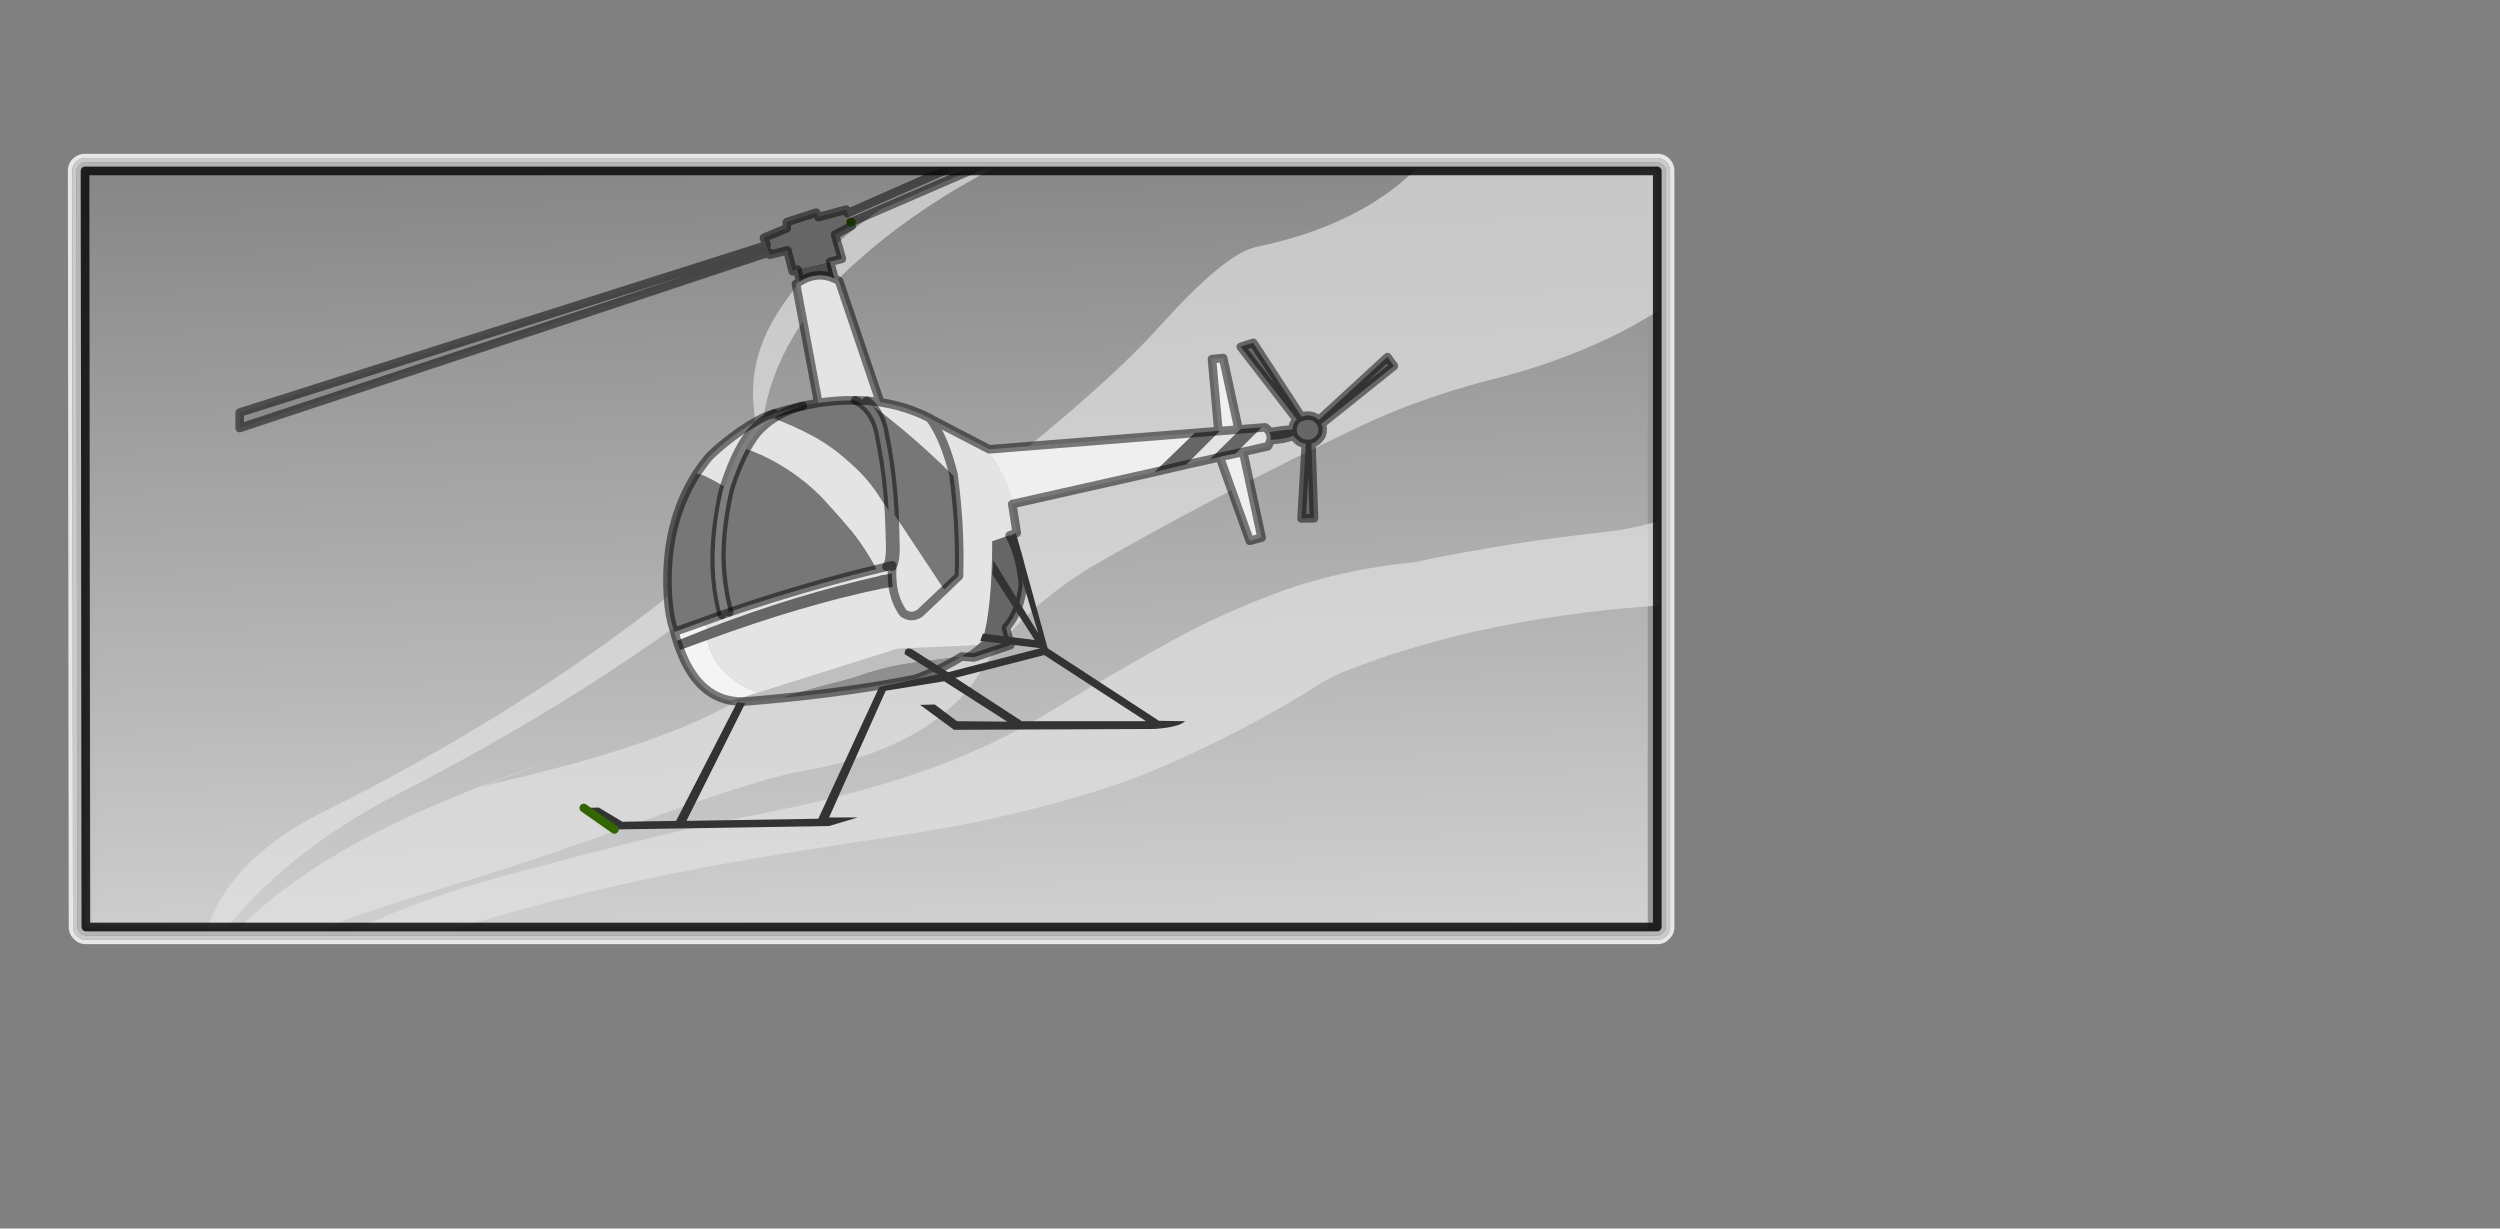 
<svg xmlns="http://www.w3.org/2000/svg" version="1.1" xmlns:xlink="http://www.w3.org/1999/xlink" preserveAspectRatio="none" x="0px" y="0px" width="291px" height="143px" viewBox="0 0 291 143">
<rect x="0" y="0" width="291" height="143" fill="#808080" stroke="none"/>
<defs>
<linearGradient id="Gradient_1" gradientUnits="userSpaceOnUse" x1="91.513" y1="89.95" x2="89.087" y2="-1.25" spreadMethod="pad">
<stop  offset="0%" stop-color="#D1D1D1"/>

<stop  offset="100%" stop-color="#878787"/>
</linearGradient>

<linearGradient id="Gradient_2" gradientUnits="userSpaceOnUse" x1="0" y1="0" x2="0" y2="0" spreadMethod="pad">
<stop  offset="0%" stop-color="#656565"/>

<stop  offset="41.961%" stop-color="#CACACA"/>

<stop  offset="66.275%" stop-color="#BABABA"/>

<stop  offset="100%" stop-color="#8A8A8A"/>
</linearGradient>

<linearGradient id="Gradient_3" gradientUnits="userSpaceOnUse" x1="82.225" y1="53.438" x2="67.175" y2="29.263" spreadMethod="pad">
<stop  offset="0%" stop-color="#5B93C8"/>

<stop  offset="41.961%" stop-color="#D2E3F0"/>

<stop  offset="66.275%" stop-color="#CFDCE4"/>

<stop  offset="100%" stop-color="#A6B1BD"/>
</linearGradient>

<linearGradient id="Gradient_4" gradientUnits="userSpaceOnUse" x1="112.575" y1="41.688" x2="77.725" y2="34.112" spreadMethod="pad">
<stop  offset="0%" stop-color="#326198"/>

<stop  offset="41.961%" stop-color="#B3CDE6"/>

<stop  offset="66.275%" stop-color="#A9BDCF"/>

<stop  offset="100%" stop-color="#7A8C9E"/>
</linearGradient>

<linearGradient id="Gradient_5" gradientUnits="userSpaceOnUse" x1="-977.7" y1="-17.8" x2="882.2" y2="-17.8" spreadMethod="pad">
<stop  offset="0%" stop-color="#5B93C8"/>

<stop  offset="41.961%" stop-color="#D2E3F0"/>

<stop  offset="66.275%" stop-color="#CFDCE4"/>

<stop  offset="100%" stop-color="#A6B1BD"/>
</linearGradient>

<g id="Layer7_0_FILL">
<path fill="#E7E7E7" stroke="none" d="
M 184.4 -1.45
Q 183.834 -2.006 183 -2
L 0 -2
Q -0.834 -1.995 -1.45 -1.4 -2.007 -0.818 -2 0
L -1.9 88
Q -1.892 88.833 -1.3 89.4 -0.717 90.005 0.1 90
L 183 90
Q 183.834 90.005 184.4 89.4 185.005 88.834 185 88
L 185 0
Q 185.005 -0.834 184.4 -1.45
M 183 -1.5
Q 183.616 -1.495 184.05 -1.05 184.495 -0.616 184.5 0
L 184.5 88
Q 184.495 88.616 184.05 89.05 183.616 89.495 183 89.5
L 0.1 89.5
Q -0.513 89.495 -0.95 89.05 -1.394 88.615 -1.4 88
L -1.5 0
Q -1.496 -0.614 -1.05 -1.05 -0.616 -1.496 0 -1.5
L 183 -1.5 Z"/>

<path fill="#CACACA" stroke="none" d="
M 184.05 -1.05
Q 183.616 -1.495 183 -1.5
L 0 -1.5
Q -0.616 -1.496 -1.05 -1.05 -1.496 -0.614 -1.5 0
L -1.4 88
Q -1.394 88.615 -0.95 89.05 -0.513 89.495 0.1 89.5
L 183 89.5
Q 183.616 89.495 184.05 89.05 184.495 88.616 184.5 88
L 184.5 0
Q 184.495 -0.616 184.05 -1.05
M 183 -1
Q 183.411 -0.997 183.7 -0.7 183.997 -0.411 184 0
L 184 88
Q 183.997 88.411 183.7 88.7 183.411 88.996 183 89
L 0.1 89
Q -0.309 88.996 -0.6 88.7 -0.896 88.41 -0.9 88
L -1 0
Q -0.998 -0.409 -0.7 -0.7 -0.411 -0.997 0 -1
L 183 -1 Z"/>

<path fill="#B5B5B5" stroke="none" d="
M 183.7 -0.7
Q 183.411 -0.997 183 -1
L 0 -1
Q -0.411 -0.997 -0.7 -0.7 -0.998 -0.409 -1 0
L -0.9 88
Q -0.896 88.41 -0.6 88.7 -0.309 88.996 0.1 89
L 183 89
Q 183.411 88.996 183.7 88.7 183.997 88.411 184 88
L 184 0
Q 183.997 -0.411 183.7 -0.7
M 183 -0.5
Q 183.205 -0.498 183.35 -0.35 183.498 -0.205 183.5 0
L 183.5 88
Q 183.498 88.205 183.35 88.35 183.205 88.498 183 88.5
L 0.1 88.5
Q -0.104 88.498 -0.25 88.35 -0.398 88.205 -0.4 88
L -0.5 0
Q -0.499 -0.204 -0.35 -0.35 -0.205 -0.499 0 -0.5
L 183 -0.5 Z"/>

<path fill="#959595" stroke="none" d="
M 183.35 -0.35
Q 183.205 -0.498 183 -0.5
L 0 -0.5
Q -0.205 -0.499 -0.35 -0.35 -0.499 -0.204 -0.5 0
L -0.4 88
Q -0.398 88.205 -0.25 88.35 -0.104 88.498 0.1 88.5
L 183 88.5
Q 183.205 88.498 183.35 88.35 183.498 88.205 183.5 88
L 183.5 0
Q 183.498 -0.205 183.35 -0.35 Z"/>
</g>

<g id="Mask_6_MASK_0_FILL">
<path fill="#FFFFFF" stroke="none" d="
M 183 88
L 183 0 0 0 0.1 88 183 88 Z"/>
</g>

<g id="Layer6_0_FILL">
<path fill="url(#Gradient_1)" stroke="none" d="
M 181.9 -1.6
L -1.35 -1.6 -1.35 90.25 181.9 90.25 181.9 -1.6 Z"/>
</g>

<g id="Layer5_0_FILL">
<path fill="#E1E1E1" fill-opacity="0.502" stroke="none" d="
M 81.25 91.6
L 82.55 91.5 81.5 90.95
Q 81.386 91.273 81.25 91.6 Z"/>

<path fill="#E1E1E1" fill-opacity="0.702" stroke="none" d="
M 190.6 38.9
Q 190.213 38.849 189.8 38.85 189.463 38.799 189.1 38.8 188.887 38.851 188.65 38.85 186.512 39.574 184.35 40.35 180.837 41.603 176.7 42.05 165.396 43.278 154.7 45.55 148.982 46.094 143.65 47.55 141.671 48.072 139.75 48.75 132.548 51.305 126.2 54.85 119.173 58.746 112.45 62.85 103.251 68.483 91.4 71.8 85.514 73.483 79.25 74.7 70.898 76.342 62.85 78.35 55.462 80.247 48.05 82.25 37.888 85.045 29.4 89.3 29.429 89.425 29.35 89.5 29.35 89.625 29.35 89.7 29.35 89.787 29.35 89.9 29.531 90.101 29.75 90.2 29.501 90.304 29.25 90.4 29.25 90.461 29.25 90.55 29.25 90.675 29.25 90.75 29.259 90.824 29.35 90.9 29.679 91.396 30.5 91.45 32.307 90.977 33.95 90.4 35.754 90.724 36.9 89.85 37.72 89.791 38.35 89.55 39.279 89.364 40.1 89.05 46.505 87.122 53.05 85.35 63.179 82.698 73.75 80.75 84.284 78.906 94.85 77.35 100.536 76.507 105.95 75.3 110.882 74.206 115.65 72.8 121.886 71.027 127.3 68.5 136.175 64.518 143.9 59.6 144.964 58.947 146.25 58.4 153.582 55.465 161.85 53.6 172.134 51.305 183.05 50.6 183.461 50.628 183.6 50.45 184.526 49.69 184.95 48.75 185.665 47.85 185.25 46.55 185.029 45.725 185.25 44.9 185.404 44.378 185.35 43.9 185.413 43.5 185.3 43.1 189.09 41.723 190.6 38.9
M 82.5 76.65
Q 83.672 76.42 84.85 76.2 85.267 76.107 85.65 76
L 85.75 76.15
Q 84.111 76.387 82.5 76.65
M 158.35 -3.65
L 157.25 -2.85
Q 150.454 5.929 136.3 8.85 132.714 9.623 125.25 17.9 117.789 26.247 99.8 39.95 85.267 42.756 86.5 52.75 79.681 56.866 75.3 62 66.154 67.158 46.1 71.65
L 53.3 69
Q 23.564 79.075 14.45 92.4
L 16.1 92.95
Q 20.98 91.037 26.2 88.8 31.448 86.572 41.55 83.5 51.711 80.496 65.4 75.5 79.101 70.532 83.6 69.85 98.729 67.133 104.2 58.35 108.987 50.668 118.65 45.2 132.961 37.082 148.15 29.85 155.138 26.512 163.25 24.4 178.869 20.563 188.55 12.25 195.787 6.131 190.05 0.9 188.318 -0.58 186.15 -1.85 171.645 -10.366 156.95 -3.75
L 158.35 -3.65
M 120.15 -6.4
L 118.1 -6.75
Q 104.138 -3.181 93.6 3.8 85.179 9.318 80.65 16.45 77.222 21.817 77.85 27.6 79.349 40.773 66.1 50.9 49.044 63.999 27.75 74.6 14.639 81.185 13.55 91.6
L 14.4 91.35
Q 15.386 89.522 16.7 87.85 24.174 78.796 36.55 72.45 53.974 63.541 68.5 53.2 79.673 45.311 78.75 34.95 77.626 21.347 90 10.4 101.926 -0.214 120.15 -6.4 Z"/>
</g>

<g id="Layer3_0_FILL">
<path fill="#F4F4F4" stroke="none" d="
M 74.9 61.6
Q 75.134 61.646 75.35 61.65
L 78.25 60.75
Q 73.262 58.678 72.4 54.6 71.297 54.992 69.25 55.75 71.153 60.772 74.9 61.6
M 72 53.45
Q 72.263 53.374 72.5 53.25
L 71.9 52.45
Q 70.259 53.045 68.6 53.65 68.737 54.2 68.9 54.7 70.455 54.062 72 53.45 Z"/>

<path fill="url(#Gradient_2)" stroke="none" d="
M 72.15 35.5
Q 71.688 35.316 71.2 35.2 68.543 39.342 67.95 44.6 67.839 45.691 67.8 46.8 67.767 48.303 67.85 49.55 67.998 51.887 68.5 53.35 68.553 53.504 68.6 53.6
L 68.6 53.65
Q 70.259 53.045 71.9 52.45 73.017 52.065 74.1 51.65 73.063 47.739 73.35 43.25 73.5 40.865 74 38.3 74.067 38.085 74.1 37.85 74.2 37.436 74.3 37 74.351 36.889 74.4 36.75 74.126 36.576 73.85 36.4 73.057 35.918 72.15 35.5
M 89.35 42.05
Q 87.797 40.185 86.05 38.3 84.31 36.412 81.8 34.75 79.297 33.139 76.95 32.35 75.951 34.224 75.1 36.85 75.067 37.035 75 37.2 74.426 39.732 74.2 42.1 74.085 43.357 74.05 44.55 74.069 46.239 74.25 47.85 74.287 47.963 74.3 48.05 74.512 49.768 74.95 51.35 83.791 48.383 92.15 46.35 90.883 43.967 89.35 42.05
M 92.7 32.35
Q 92.618 31.766 92.5 31.2 92.346 30.197 92.05 29.4 91.288 27.445 89.65 26.7 87.584 26.666 85.35 27 84.898 27.087 84.4 27.15 84.271 27.201 84.1 27.2
L 83.55 27.35
Q 81.639 27.829 80.15 28.8 82.478 29.676 84.5 30.75 86.855 32.001 88.65 33.65 90.775 35.41 92.25 37.6 92.87 38.587 93.55 39.55 93.338 35.641 92.7 32.35
M 92.65 29.05
Q 92.97 29.896 93.1 30.9 93.243 31.491 93.35 32.05 93.963 35.448 94.2 39.45 94.204 39.518 94.2 39.6 94.217 39.805 94.2 40
L 100 48.75 101.7 47.15
Q 101.896 41.422 101.1 35.5 101.075 35.5 101.05 35.45 96.369 30.795 91.45 27.15 92.226 27.909 92.65 29.05 Z"/>

<path fill="url(#Gradient_3)" stroke="none" d="
M 79.45 28.45
L 79.55 28.6
Q 79.639 28.553 79.7 28.5 79.97 28.358 80.2 28.2 79.96 28.308 79.7 28.4 79.574 28.434 79.45 28.45 Z"/>

<path fill="#E4E4E4" stroke="none" d="
M 79.55 28.6
L 79.45 28.45
Q 77.351 29.427 75.3 30.95 73.968 31.981 72.65 33.25 71.864 34.195 71.2 35.2 71.688 35.316 72.15 35.5 73.057 35.918 73.85 36.4 74.126 36.576 74.4 36.75 75.439 33.528 76.7 31.5 77.06 30.945 77.4 30.45 78.347 29.386 79.55 28.6
M 93.95 46.05
Q 93.946 45.976 93.95 45.9 93.619 45.981 93.3 46.05 92.725 46.205 92.15 46.35 83.791 48.383 74.95 51.35 74.552 51.527 74.1 51.65 73.017 52.065 71.9 52.45
L 72.5 53.25
Q 82.784 49.318 92.45 47.15 92.488 47.142 92.5 47.1 93.23 46.991 93.9 46.85 93.924 46.462 93.95 46.05
M 94.2 40
Q 94.281 41.365 94.3 42.75 94.424 45.219 94 45.95 93.975 46.015 93.95 46.05 93.924 46.462 93.9 46.85 93.928 47.672 94 48.4 94.321 50.222 95.25 51.45 96.213 52.136 97.15 51.45
L 100 48.75 94.2 40
M 88.65 33.65
Q 86.855 32.001 84.5 30.75 82.478 29.676 80.15 28.8 79.074 29.499 78.2 30.45 77.776 31.033 77.35 31.7 77.163 32.034 76.95 32.35 79.297 33.139 81.8 34.75 84.31 36.412 86.05 38.3 87.797 40.185 89.35 42.05 90.883 43.967 92.15 46.35 92.725 46.205 93.3 46.05 93.826 45.436 93.7 42.85 93.665 41.148 93.55 39.55 92.87 38.587 92.25 37.6 90.775 35.41 88.65 33.65
M 101.05 35.45
L 101.1 35.4
Q 100.03 31.029 98.3 28.75 95.641 27.394 92.55 26.9 91.777 26.807 90.95 26.75 91.238 26.94 91.45 27.15 96.369 30.795 101.05 35.45
M 93.1 30.9
Q 92.97 29.896 92.65 29.05 92.226 27.909 91.45 27.15 91.238 26.94 90.95 26.75 90.323 26.705 89.65 26.7 91.288 27.445 92.05 29.4 92.346 30.197 92.5 31.2 92.618 31.766 92.7 32.35 93.338 35.641 93.55 39.55 93.665 41.148 93.7 42.85 93.826 45.436 93.3 46.05 93.619 45.981 93.95 45.9
L 94 45.95
Q 94.424 45.219 94.3 42.75 94.281 41.365 94.2 40 94.217 39.805 94.2 39.6 94.204 39.518 94.2 39.45 93.963 35.448 93.35 32.05 93.243 31.491 93.1 30.9
M 98.7 29
Q 98.51 28.89 98.3 28.75 100.03 31.029 101.1 35.4 101.107 35.457 101.1 35.5 101.896 41.422 101.7 47.15
L 100 48.75 97.15 51.45
Q 96.213 52.136 95.25 51.45 94.321 50.222 94 48.4 93.423 48.51 92.8 48.6 83.704 50.462 72.4 54.6 73.262 58.678 78.25 60.75
L 94.6 55.6 103.85 55.2
Q 104.048 55.061 104.2 54.9 104.344 54.798 104.45 54.7 105.579 50.992 105.6 43.1
L 107.6 42.4 108.45 42.1 107.9 38.75 108.05 38.75
Q 107.17 35.199 104.95 32.5
L 105.25 32.4 98.7 29
M 83.2 12.85
Q 82.986 12.99 82.75 13.15
L 85.35 27
Q 87.584 26.666 89.65 26.7 90.323 26.705 90.95 26.75 91.777 26.807 92.55 26.9
L 87.75 12.8 87.2 12.5
Q 85.227 11.618 83.2 12.85
M 132.05 30.25
L 132 30.35 128.2 34.15 130.95 33.55 134.5 30.05 134.25 30.1 132.05 30.25
M 137.85 30.4
Q 137.731 30.103 137.35 29.85
L 136.95 29.85 133.9 32.9 134.8 32.7 137.65 32.05
Q 137.904 31.666 138 31.3 138.096 30.823 137.85 30.4 Z"/>

<path fill="#8C8C8C" stroke="none" d="
M 79.6 9.45
L 79.3 8.65 18.15 28.05 18 28.15 18 29.9 79.6 9.45
M 145 -18.25
L 144.85 -19.85 88.75 4.9 89.1 5.95 89.2 5.95 145 -18.25 Z"/>

<path fill="#8F8F8F" stroke="none" d="
M 102 56.5
Q 101.661 56.521 101.3 56.55 98.878 56.859 96.35 57.2 93.715 57.548 91.2 58.35 88.729 59.201 86.15 59.8 83.557 60.501 81 61.35 89.778 60.517 96.75 59.1 99.811 57.931 102 56.5 Z"/>

<path fill="#BFBFBF" stroke="none" d="
M 102.05 56.5
Q 103.037 55.895 103.85 55.2
L 94.6 55.6 78.25 60.75 75.35 61.65
Q 75.928 61.771 76.55 61.75 77.72 61.682 78.85 61.55 79.678 61.501 80.45 61.4
L 81 61.35
Q 83.557 60.501 86.15 59.8 88.729 59.201 91.2 58.35 93.715 57.548 96.35 57.2 98.878 56.859 101.3 56.55 101.661 56.521 102 56.5
L 102.05 56.5 Z"/>

<path fill="#666666" stroke="none" d="
M 107.6 42.4
L 105.6 43.1
Q 105.579 50.992 104.45 54.7 104.344 54.798 104.2 54.9 104.048 55.061 103.85 55.2 103.037 55.895 102.05 56.5
L 103.45 56.6 107.7 55.2 107.2 53.15
Q 108.789 51.402 109.15 48.2 108.904 44.825 107.6 42.4
M 92.5 47.1
Q 92.488 47.142 92.45 47.15 82.784 49.318 72.5 53.25 72.263 53.374 72 53.45 70.455 54.062 68.9 54.7 69.073 55.266 69.25 55.75 71.297 54.992 72.4 54.6 83.704 50.462 92.8 48.6 93.423 48.51 94 48.4 93.928 47.672 93.9 46.85 93.23 46.991 92.5 47.1
M 89.1 5.95
L 88.75 4.9 88.6 4.5 85.35 5.35 85.1 4.85 81.7 5.95 81.65 6.65 79 7.75 79.3 8.65 79.6 9.45 79.7 9.75 81.75 9.25 82.35 11.65 82.9 11.45 86.7 10.55 88.1 10.2 87.3 7.4 89.25 6.35 89.1 5.95
M 142.2 31.75
Q 142.154 31.773 142.1 31.75
L 141.6 40.45 143.05 40.4 142.75 31.75
Q 142.475 31.777 142.3 31.75 142.249 31.775 142.2 31.75
M 132.05 33.3
L 133.9 32.9 136.95 29.85 134.5 30.05 130.95 33.55 132.05 33.3
M 132 30.35
L 131.9 30.25 129.15 30.5 124.45 35.05 128.2 34.15 132 30.35
M 141.05 28.9
Q 140.551 29.435 140.55 30.1
L 140.55 30.1
Q 140.541 30.498 140.65 30.8 140.818 31.061 141.05 31.25 141.494 31.713 142.1 31.75 142.154 31.773 142.2 31.75 142.249 31.775 142.3 31.75 142.475 31.777 142.75 31.75 143.194 31.625 143.55 31.25 143.582 31.233 143.6 31.2 143.644 31.17 143.65 31.15 144.061 30.725 144.05 30.1 144.058 29.762 143.9 29.45 143.806 29.217 143.6 29 143.582 28.968 143.55 28.9 143.038 28.473 142.3 28.45 141.911 28.479 141.6 28.6 141.294 28.719 141.05 28.9
M 140.55 30.1
Q 139.552 30.117 137.85 30.4 138.096 30.823 138 31.3 139.7 31.245 140.65 30.8 140.541 30.498 140.55 30.1
L 140.55 30.1
M 135.95 20
L 134.5 20.45 141.05 28.9
Q 141.294 28.719 141.6 28.6
L 135.95 20
M 152.35 22.7
L 151.6 21.65 143.6 29
Q 143.806 29.217 143.9 29.45
L 152.35 22.7 Z"/>

<path fill="url(#Gradient_4)" stroke="none" d="
M 93.95 46.05
Q 93.975 46.015 94 45.95
L 93.95 45.9
Q 93.946 45.976 93.95 46.05 Z"/>

<path fill="#FFFFFF" stroke="none" d="
M 83.55 27.35
Q 83.191 27.431 82.8 27.5 81.545 27.821 80.2 28.2 79.97 28.358 79.7 28.5 79.639 28.553 79.55 28.6 78.347 29.386 77.4 30.45 77.06 30.945 76.7 31.5 75.439 33.528 74.4 36.75 74.351 36.889 74.3 37 74.2 37.436 74.1 37.85 74.067 38.085 74 38.3 73.5 40.865 73.35 43.25 73.063 47.739 74.1 51.65 74.552 51.527 74.95 51.35 74.512 49.768 74.3 48.05 74.287 47.963 74.25 47.85 74.069 46.239 74.05 44.55 74.085 43.357 74.2 42.1 74.426 39.732 75 37.2 75.067 37.035 75.1 36.85 75.951 34.224 76.95 32.35 77.163 32.034 77.35 31.7 77.776 31.033 78.2 30.45 79.074 29.499 80.15 28.8 81.639 27.829 83.55 27.35
M 87.75 12.8
Q 87.656 12.749 87.55 12.65 87.382 12.596 87.2 12.5
L 87.75 12.8 Z"/>

<path fill="url(#Gradient_5)" stroke="none" d="
M 101.05 35.45
Q 101.075 35.5 101.1 35.5 101.107 35.457 101.1 35.4
L 101.05 35.45 Z"/>

<path fill="#4D4D4D" stroke="none" d="
M 86.7 10.55
L 82.9 11.45 83.2 12.85
Q 85.227 11.618 87.2 12.5
L 86.7 10.55 Z"/>

<path fill="#EFEFEF" stroke="none" d="
M 124.45 35.05
L 129.15 30.5 105.25 32.4 104.95 32.5
Q 107.17 35.199 108.05 38.75
L 124.45 35.05
M 134.8 32.7
L 133.9 32.9 132.05 33.3 135.55 43.05 136.95 42.65 134.8 32.7
M 132.45 21.75
L 131.15 21.9 131.9 30.25 132.05 30.25 134.25 30.1 132.45 21.75 Z"/>

<path fill="#A30101" stroke="none" d="
M 132 30.35
L 132.05 30.25 131.9 30.25 132 30.35 Z"/>
</g>

<g id="Layer2_0_FILL">
<path fill="#333333" stroke="none" d="
M 108.35 42.15
L 107.55 42.55 110.95 53.8 105.75 45.35 105.6 46.95 110.55 54.6 104.5 53.85 104.2 54.7 111.2 55.55 100.45 58.35 96.3 55.7 96.2 55.65
Q 95.372 55.384 95.4 56.25
L 99.25 58.6 92.45 60.05 85.35 75.4 70 75.65 76.85 61.95 75.9 61.85 68.8 75.65 62.55 75.75 59.8 74.1 58.05 74.15 61.6 76.65 86.6 76.25 89.95 75.25 86.6 75.25 93.2 60.5 100 59.4 107.35 64.1 101.5 64.05 98.9 62.1 97.2 62.15 101.15 65.05 124.5 64.95
Q 127.302 64.751 128.05 64.05
L 125 64 112.05 55.55 108.35 42.15
M 109.05 64.05
L 101.3 59 111.65 56.35 123.5 64.05 109.05 64.05 Z"/>
</g>

<path id="Layer3_0_1_STROKES" stroke="#336600" stroke-width="1" stroke-linejoin="round" stroke-linecap="round" fill="none" d="
M 89.2 5.95
L 89.125 5.975"/>

<path id="Layer3_0_2_STROKES" stroke="#000000" stroke-opacity="0.502" stroke-width="1" stroke-linejoin="round" stroke-linecap="round" fill="none" d="
M 91.475 27.175
Q 92.226 27.909 92.675 29.075 92.97 29.896 93.125 30.925 93.243 31.491 93.35 32.075 93.963 35.448 94.2 39.45 94.204 39.518 94.2 39.6 94.217 39.805 94.225 40.025
M 90.975 26.75
Q 91.238 26.94 91.475 27.175
M 89.65 26.7
Q 91.288 27.445 92.05 29.4 92.346 30.197 92.5 31.2 92.618 31.766 92.725 32.35 93.338 35.641 93.575 39.55 93.665 41.148 93.7 42.85 93.826 45.436 93.3 46.075
M 94 45.975
Q 94.424 45.219 94.3 42.775 94.281 41.365 94.225 40.025
M 80.175 28.8
Q 79.074 29.499 78.225 30.475 77.776 31.033 77.35 31.725 77.163 32.034 76.975 32.375
M 94 45.975
Q 93.975 46.015 93.95 46.05
M 79.55 28.6
Q 79.639 28.553 79.725 28.5 79.97 28.358 80.225 28.225
M 74.4 36.75
Q 75.439 33.528 76.7 31.5 77.06 30.945 77.425 30.475 78.347 29.386 79.55 28.6
M 74.125 51.675
Q 73.063 47.739 73.35 43.25 73.5 40.865 74.025 38.325 74.067 38.085 74.1 37.85 74.2 37.436 74.3 37.025 74.351 36.889 74.4 36.75
M 76.975 32.375
Q 75.951 34.224 75.1 36.875 75.067 37.035 75.025 37.2 74.426 39.732 74.2 42.125 74.085 43.357 74.075 44.55 74.069 46.239 74.275 47.85 74.287 47.963 74.3 48.075 74.512 49.768 74.975 51.375
M 83.55 27.35
Q 81.639 27.829 80.175 28.8"/>

<path id="Layer3_0_3_STROKES" stroke="#000000" stroke-opacity="0.502" stroke-width="1" stroke-linejoin="round" stroke-linecap="round" fill="none" d="
M 88.75 4.925
L 144.875 -19.825 145.025 -18.25 89.2 5.95
M 89.125 5.975
L 89.25 6.375 87.3 7.425 88.1 10.225 86.725 10.575 87.225 12.525
Q 87.382 12.596 87.55 12.675 87.656 12.749 87.775 12.825
L 92.55 26.925
Q 95.641 27.394 98.325 28.775 98.51 28.89 98.7 29
L 105.25 32.4 129.175 30.5 131.925 30.275 131.175 21.9 132.475 21.775 134.275 30.1 134.5 30.075 136.975 29.875 137.375 29.85
Q 137.731 30.103 137.875 30.425 139.552 30.117 140.55 30.1 140.551 29.435 141.05 28.925
L 134.525 20.475 135.975 20 141.6 28.625
Q 141.911 28.479 142.3 28.475 143.038 28.473 143.55 28.925 143.582 28.968 143.6 29.025
L 151.6 21.675 152.35 22.7 143.925 29.45
Q 144.058 29.762 144.05 30.125 144.061 30.725 143.675 31.15 143.644 31.17 143.625 31.2 143.582 31.233 143.55 31.275 143.194 31.625 142.75 31.75
L 143.05 40.425 141.6 40.45 142.1 31.775
Q 141.494 31.713 141.05 31.275 140.818 31.061 140.675 30.8 139.7 31.245 138 31.325 137.904 31.666 137.675 32.05
L 134.8 32.7 136.95 42.675 135.575 43.05 132.075 33.3 130.95 33.575 128.225 34.175 124.475 35.05 108.05 38.75 107.925 38.775 108.45 42.125 107.625 42.425
Q 108.904 44.825 109.175 48.225 108.789 51.402 107.2 53.175
L 107.7 55.2 103.475 56.625 102.05 56.525
M 102.025 56.525
Q 99.811 57.931 96.75 59.1 89.778 60.517 81.025 61.375
L 80.475 61.425
Q 79.678 61.501 78.875 61.575 77.72 61.682 76.55 61.775 75.928 61.771 75.35 61.675 75.134 61.646 74.925 61.6 71.153 60.772 69.275 55.775 69.073 55.266 68.9 54.7 68.737 54.2 68.6 53.65
L 68.6 53.625
Q 68.553 53.504 68.525 53.375 67.998 51.887 67.85 49.55 67.767 48.303 67.8 46.8 67.839 45.691 67.95 44.625 68.543 39.342 71.2 35.2 71.864 34.195 72.65 33.25 73.968 31.981 75.325 30.975 77.351 29.427 79.45 28.475 79.574 28.434 79.7 28.4 79.96 28.308 80.225 28.225 81.545 27.821 82.825 27.525 83.191 27.431 83.55 27.35
L 84.125 27.225
Q 84.271 27.201 84.425 27.175 84.898 27.087 85.35 27
L 82.75 13.15
Q 82.986 12.99 83.225 12.85
L 82.925 11.475 82.375 11.675 81.75 9.25 79.7 9.75 79.6 9.475 18 29.925 18 28.15 18.15 28.075 79.325 8.65 79.025 7.775 81.675 6.675 81.7 5.95 85.1 4.85 85.375 5.375 88.6 4.5 88.75 4.925
M 140.675 30.8
Q 140.541 30.498 140.55 30.125
L 140.55 30.1
M 141.05 28.925
Q 141.294 28.719 141.6 28.625
M 131.925 30.275
L 132.075 30.275 134.275 30.1
M 134.8 32.7
L 133.9 32.9 132.075 33.3
M 138 31.325
Q 138.096 30.823 137.875 30.425
M 143.6 29.025
Q 143.806 29.217 143.925 29.45
M 142.75 31.75
Q 142.475 31.777 142.3 31.775 142.249 31.775 142.2 31.775 142.154 31.773 142.1 31.775
M 87.225 12.525
Q 85.227 11.618 83.225 12.85
M 100.025 48.775
L 101.725 47.15
Q 101.896 41.422 101.1 35.525
M 90.975 26.75
Q 90.323 26.705 89.65 26.7
M 93.3 46.075
Q 93.619 45.981 93.95 45.9
M 101.1 35.525
Q 101.107 35.457 101.1 35.4 100.03 31.029 98.325 28.775
M 92.15 46.35
Q 92.725 46.205 93.3 46.075
M 89.65 26.7
Q 87.584 26.666 85.35 27
M 93.95 46.05
Q 93.924 46.462 93.925 46.85 93.928 47.672 94.025 48.4 94.321 50.222 95.25 51.475 96.213 52.136 97.175 51.475
L 100.025 48.775
M 93.95 45.9
Q 93.946 45.976 93.95 46.05
M 92.55 26.925
Q 91.777 26.807 90.975 26.75
M 74.975 51.375
Q 83.791 48.383 92.15 46.35
M 71.9 52.475
Q 73.017 52.065 74.125 51.675 74.552 51.527 74.975 51.375
M 68.6 53.65
Q 70.259 53.045 71.9 52.475"/>

<path id="Layer2_0_1_STROKES" stroke="#336600" stroke-width="1" stroke-linejoin="round" stroke-linecap="round" fill="none" d="
M 61.625 76.65
L 58.05 74.15"/>

<path id="Layer0_0_1_STROKES" stroke="#000000" stroke-opacity="0.8" stroke-width="1" stroke-linejoin="round" stroke-linecap="round" fill="none" d="
M 183 88
L 0.1 88 0 0 183 0 183 88 Z"/>
</defs>

<g transform="matrix( 1, 0, 0, 1, 9.9,19.9) ">
<g transform="matrix( 1, 0, 0, 1, 0,0) ">
<use xlink:href="#Layer7_0_FILL"/>
</g>

<mask id="Mask_Mask_1">
<g transform="matrix( 1, 0, 0, 1, 0,0) ">
<use xlink:href="#Mask_6_MASK_0_FILL"/>
</g>
</mask>

<g mask="url(#Mask_Mask_1)">
<g transform="matrix( 1, 0, 0, 1, 0,0) ">
<use xlink:href="#Layer6_0_FILL"/>
</g>
</g>

<g mask="url(#Mask_Mask_1)">
<g transform="matrix( 1, 0, 0, 1, 0,0) ">
<use xlink:href="#Layer5_0_FILL"/>
</g>
</g>

<g mask="url(#Mask_Mask_1)"/>

<g mask="url(#Mask_Mask_1)">
<g transform="matrix( 1, 0, 0, 1, 0,0) ">
<use xlink:href="#Layer3_0_FILL"/>

<use xlink:href="#Layer3_0_1_STROKES"/>

<use xlink:href="#Layer3_0_2_STROKES"/>

<use xlink:href="#Layer3_0_3_STROKES"/>
</g>
</g>

<g mask="url(#Mask_Mask_1)">
<g transform="matrix( 1, 0, 0, 1, 0,0) ">
<use xlink:href="#Layer2_0_FILL"/>

<use xlink:href="#Layer2_0_1_STROKES"/>
</g>
</g>

<g transform="matrix( 1, 0, 0, 1, 0,0) ">
<use xlink:href="#Layer0_0_1_STROKES"/>
</g>
</g>
</svg>
